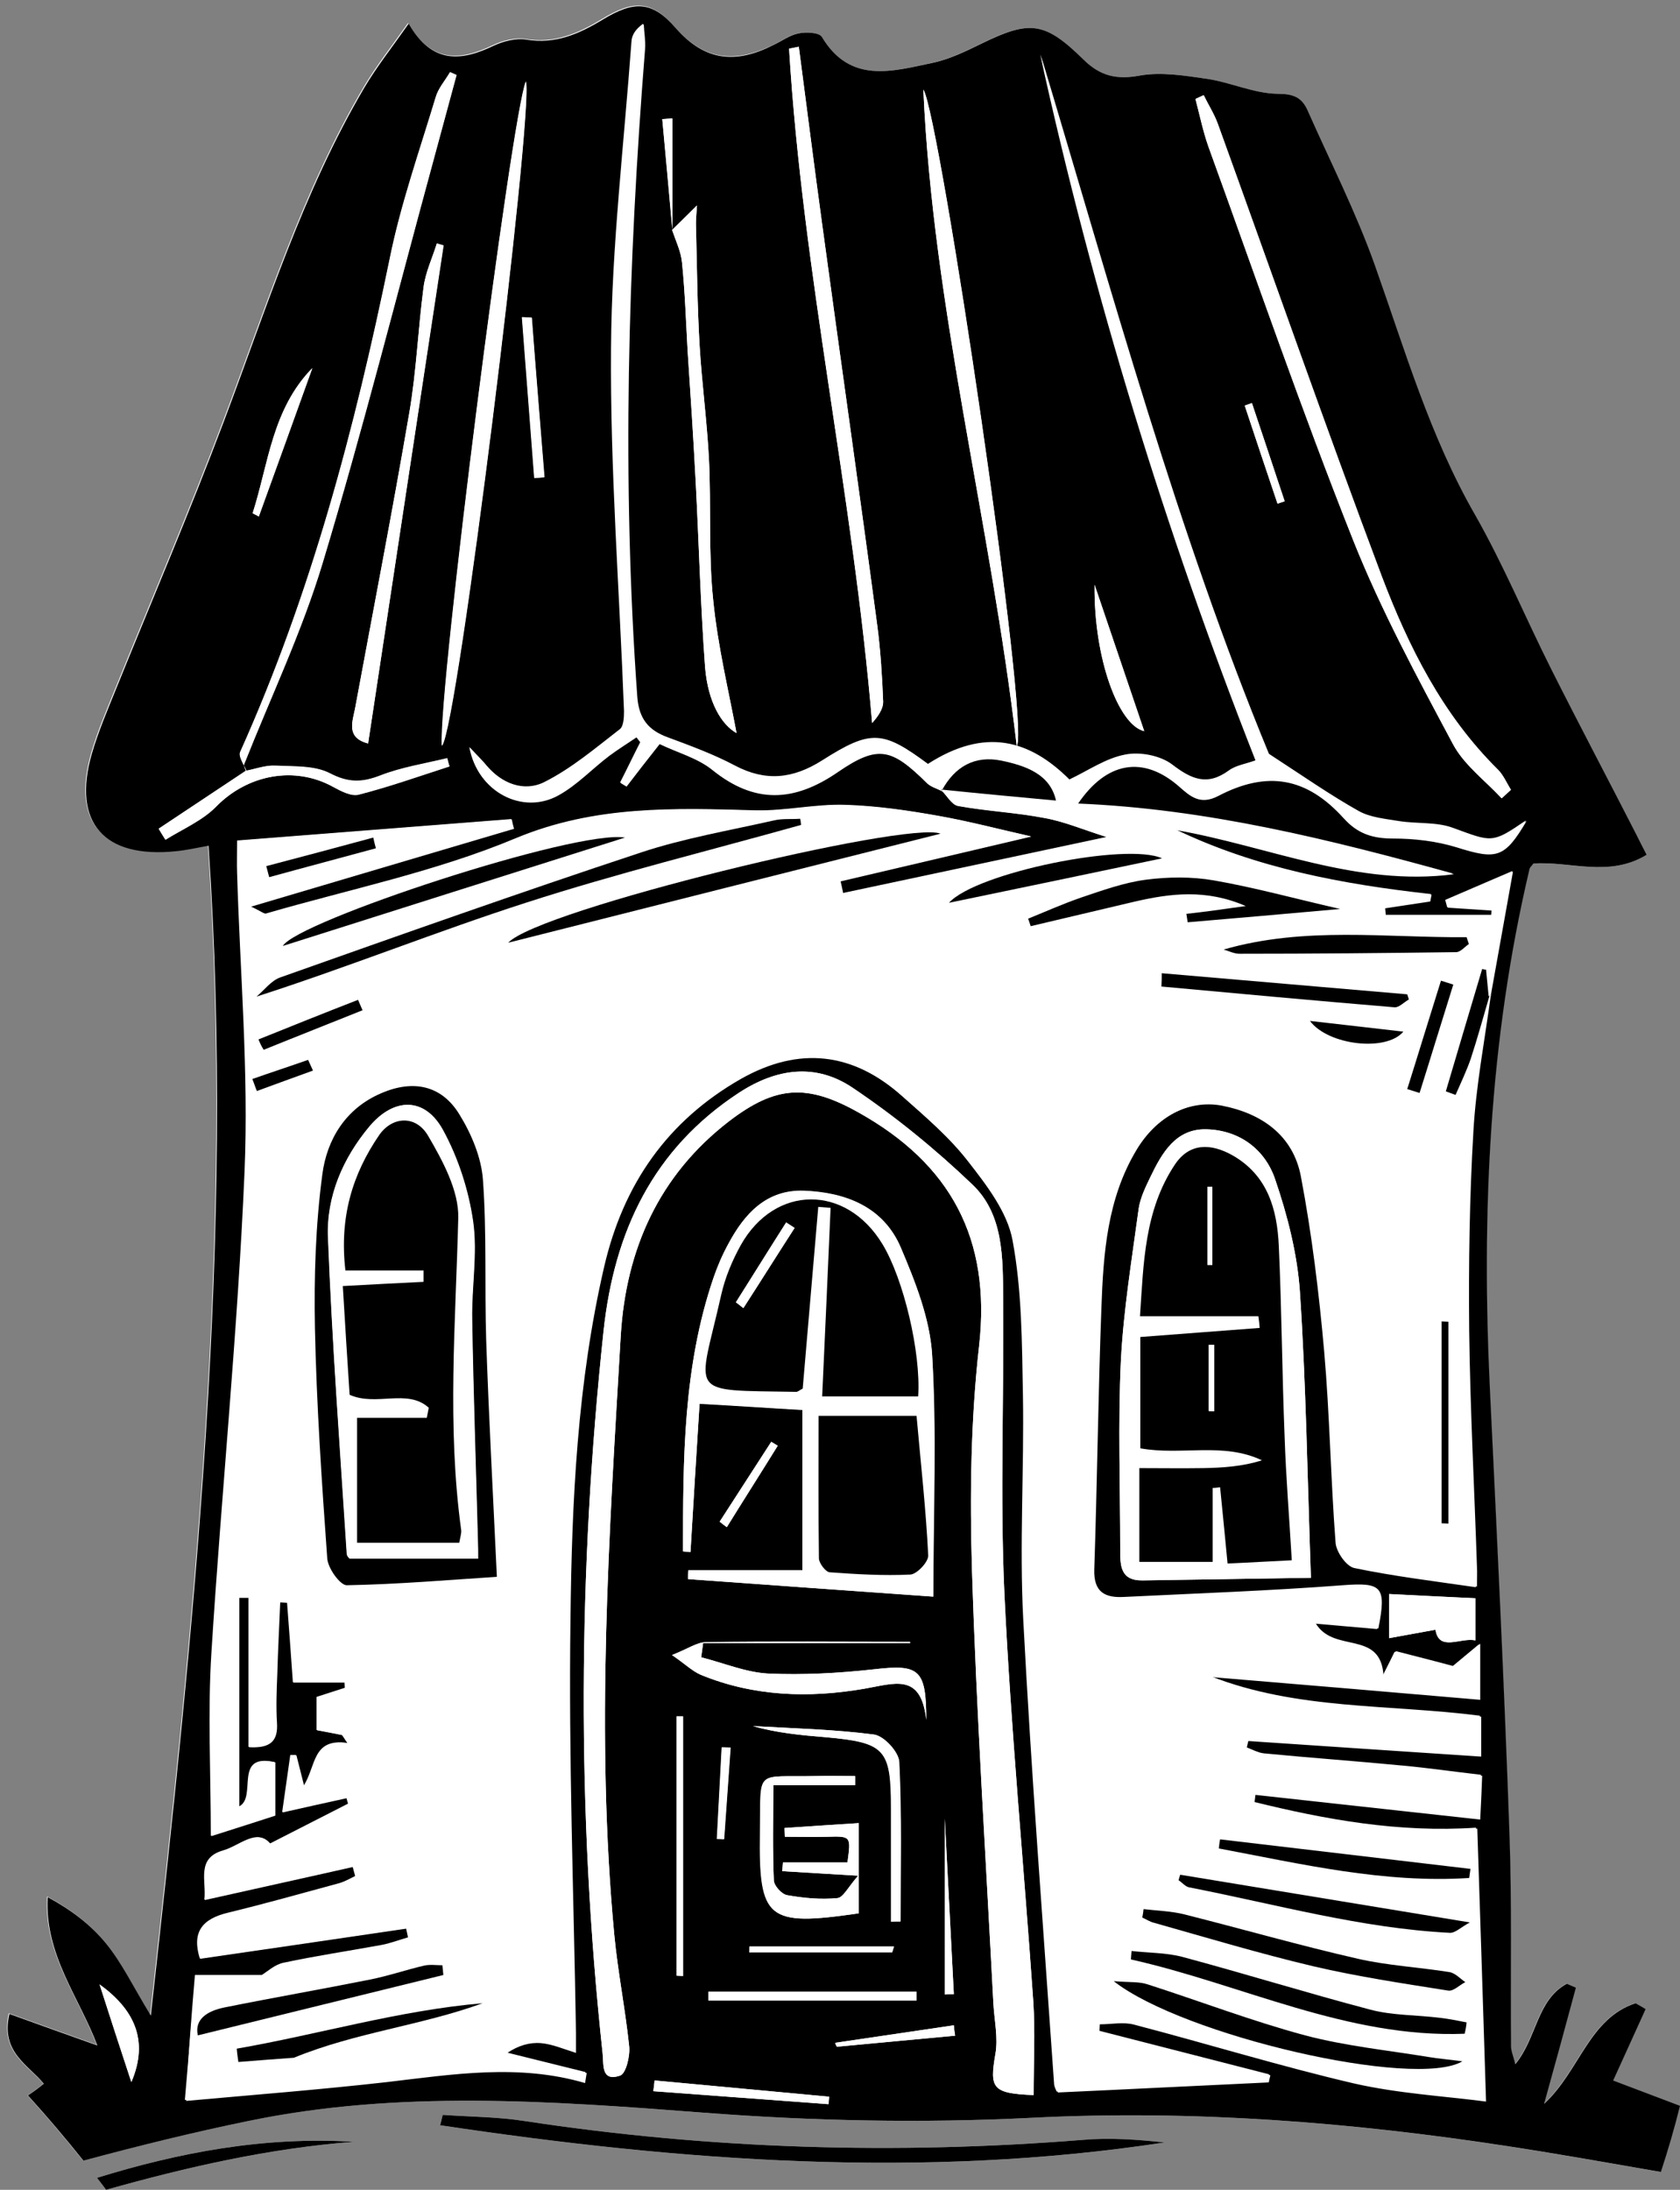 <?xml version="1.0" encoding="UTF-8"?>
<!DOCTYPE svg PUBLIC '-//W3C//DTD SVG 1.0//EN'
          'http://www.w3.org/TR/2001/REC-SVG-20010904/DTD/svg10.dtd'>
<svg height="674.8" preserveAspectRatio="xMidYMid meet" version="1.0" viewBox="94.2 17.2 518.0 674.8" width="518.0" xmlns="http://www.w3.org/2000/svg" xmlns:xlink="http://www.w3.org/1999/xlink" zoomAndPan="magnify"
><rect x="94.2" y="17.2" width="518.0" height="674.8" fill="#808080" stroke="none"/><g id="change1_1"
  ><path d="M302.3,25.6c-7.3-8.4-12.8-8.4-22.4-2.6c-7.4,4.5-14.7,7.7-23.7,6.2c-3.2-0.5-7,0.5-10,1.9 c-10,4.8-19,5.7-26.2-6.8c-5.2,7.4-9.8,13.2-13.6,19.6c-19.1,32.4-30.2,68.1-43.4,103c-10.4,27.6-22,54.7-33.1,82.1 c-2.7,6.7-5.6,13.4-7.6,20.3c-6.1,21.2,3.7,32.3,26,30c3.1-0.3,6.2-1,10-1.7c8.2,120.6-4.3,239.5-17.8,360.5 c-5.5-9-8.9-16.2-13.8-22.2c-4.7-5.8-10.8-10.4-18-14.3c-1,17.7,9.7,30.8,15.3,45.7c-8.8-3.1-17.6-6.3-27.1-9.7 c-2.7,12.1,5.9,15.9,10.7,21.7c-1.6,1.3-3.2,2.5-4.9,3.6c5.9,6.5,11.6,13.2,17.1,20.1c16.8-4.5,33.7-8.7,50.8-12.2 c46.2-9.6,93.2-6.2,140.1-2.6c33.7,2.6,67.8,3.3,101.5,1.6c49.5-2.5,98.3,1.3,147.1,8.8c15.7,2.4,31.3,5.2,46.9,7.9 c2.2-6.7,4.2-13.5,5.9-20.4c-6.9-2.6-13.7-5.2-20.6-7.8c2.8-6.1,6.4-14.1,10-22c-1-0.6-2-1.2-3.1-1.8c-14.4,4.7-17.2,20.8-28.2,31 c3.6-12.9,6.7-24.3,9.8-35.8c-0.9-0.4-1.9-0.8-2.8-1.2c-9.3,5-9.2,16.7-15.9,24.8c-0.5-2.3-1.3-4-1.3-5.6c-0.2-22,0.3-44-0.5-66 c-1.6-45.4-3.8-90.8-6-136.2c-2.6-54-0.3-107.6,12.2-160.5c0.1-0.5,0.6-0.9,1.2-1.7c11.3-0.8,23.3,4.4,34.9-2.7 c-1.2-2.3-2.2-4.3-3.2-6.3c-8.7-17-17.6-33.8-26.2-50.9c-7.9-15.7-14.7-32.1-23.4-47.4c-14-24.3-21.7-50.9-31-77.1 c-5.8-16.3-13.7-31.8-20.7-47.6c-1.8-4.1-4.4-5.2-9.3-5.2c-7.3-0.1-14.4-3.5-21.7-4.6c-6.9-1-14.2-2.2-20.9-1 c-7.1,1.3-12.1,0.1-17.2-4.9c-12-11.8-16.6-12.2-31.4-5c-4.9,2.4-10,4.9-15.3,6c-12.4,2.6-25.3,6.5-34-8c-0.8-1.4-4.9-1.6-7.2-1.1 c-2.7,0.5-5.2,2.4-7.8,3.6C321,36.6,311.5,36.1,302.3,25.6z M124.9,628.7L124.9,628.7c3.3,10,6.6,20.1,9.8,30.1 C131.5,648.8,128.2,638.7,124.9,628.7z M203.6,235.5c-0.2,1-0.5,2.1-0.7,3.2C203.2,237.6,203.4,236.5,203.6,235.5z M176.1,230.6 c8.2-20.2,15-40.8,21-61.7C191.1,189.8,184.2,210.4,176.1,230.6z M184,253.4c-1.7-0.1-3.4-0.1-5-0.2c-0.4,0-0.7,0-1.1,0 c0.4,0,0.7,0,1.1,0C180.6,253.3,182.3,253.3,184,253.4z M182.2,153.6c-2.7,7.6-5.5,15.1-8.2,22.7 C176.7,168.8,179.5,161.2,182.2,153.6z M169.4,253.1C169.4,253,169.4,253,169.4,253.1C169.4,253,169.4,253.1,169.4,253.1 C169.4,253.1,169.4,253.1,169.4,253.1C169.4,253.1,169.4,253.1,169.4,253.1c-0.4-0.8-0.8-1.6-1.1-2.4 C168.6,251.4,169,252.3,169.4,253.1z M157.3,593.5c0.4-2.7,1.7-4.9,5.8-6.1C159,588.5,157.7,590.8,157.3,593.5z M160.8,265.8 c1.2-1.2,2.5-2.4,3.8-3.4C163.3,263.4,162,264.5,160.8,265.8z M170,254.8c-9,6-17.9,11.9-26.9,17.9h0 C152.1,266.7,161.1,260.7,170,254.8C170,254.8,170,254.8,170,254.8C170,254.8,170,254.8,170,254.8c1.8-0.4,3.6-0.9,5.4-1.3 C173.7,253.9,171.9,254.4,170,254.8z M171.5,296.5c3.6-1.1,7.1-2.1,10.6-3.1C178.6,294.4,175,295.4,171.5,296.5L171.5,296.5z M182.9,511.1l-2.3-0.1c-0.2,3.7-0.3,7.4-0.5,11.1c0.2-3.7,0.3-7.4,0.5-11.1C181.3,511,182.1,511,182.9,511.1z M179.6,549 c0-0.3,0-0.7,0-1c-0.1-1.2-0.1-2.5-0.2-3.7c0,1.2,0.1,2.5,0.2,3.7C179.5,548.3,179.6,548.7,179.6,549z M177.5,585.3 c-0.4-0.5-0.7-0.8-1.1-1.1C176.7,584.5,177.1,584.9,177.5,585.3c5.4-2.7,10.7-5.5,16.1-8.2C188.2,579.8,182.9,582.6,177.5,585.3z M196.9,259.7c-1.5-0.8-3-1.5-4.6-2C193.9,258.2,195.4,258.9,196.9,259.7c0.3,0.2,0.6,0.3,0.9,0.5 C197.5,260.1,197.2,259.9,196.9,259.7z M200.9,261.7c1.4,0.5,2.8,0.8,3.9,0.5C203.7,262.5,202.3,262.2,200.9,261.7z M196,255.6 c-1.1-0.5-2.2-1-3.4-1.3C193.8,254.7,195,255.1,196,255.6c4.6,2.4,8.2,2.7,12.3,1.6C204.2,258.4,200.6,258,196,255.6z M219,78.2 c3-10.4,6.4-20.7,9.5-31C225.4,57.5,222,67.8,219,78.2z M234.9,40.3c-0.3-0.1-0.7-0.3-1-0.4C234.3,40,234.6,40.2,234.9,40.3 C234.9,40.3,234.9,40.3,234.9,40.3z M250,649.6L250,649.6c0.9-0.6,1.8-1.1,2.7-1.6C251.8,648.4,250.9,649,250,649.6z M260.5,646.5 c1.3,0.1,2.6,0.4,3.9,0.8C263.1,646.9,261.8,646.6,260.5,646.5z M288.1,41.5c-1.6,19.6-3.5,39.2-4.6,58.8 C284.5,80.7,286.5,61.1,288.1,41.5z M283.5,657.3c0.6,0,1.2-0.2,1.9-0.4C284.7,657.1,284,657.2,283.5,657.3z M288.2,647.9 c-0.2-1.7-0.4-3.4-0.6-5.2h0C287.8,644.4,288,646.1,288.2,647.9c0,0.4,0.1,0.8,0,1.2C288.2,648.6,288.2,648.2,288.2,647.9z M553.5,324l0.1-0.1C553.5,323.9,553.5,324,553.5,324z M553.3,324.2C553.3,324.2,553.3,324.2,553.3,324.2 c1.9-10.7,3.8-21.5,6.2-34.7C557.2,302.7,555.2,313.5,553.3,324.2z M560.2,285.8c-1.6,0.7-3.1,1.3-4.5,1.9 C557.1,287.1,558.6,286.4,560.2,285.8C560.2,285.8,560.2,285.8,560.2,285.8z M564.6,270.1c-4.2,2.8-6.6,4.5-8.9,5.2 C557.9,274.5,560.4,272.9,564.6,270.1C564.6,270.1,564.6,270.1,564.6,270.1z M556.1,254.3c1.7,1.7,2.7,4.1,4,6.2h0 C558.8,258.5,557.8,256,556.1,254.3c-3.2-3.2-6.2-6.5-9-9.9C549.9,247.9,552.9,251.2,556.1,254.3z M511.8,500.5 c-1.6-0.3-3.5-2.4-4.7-4.5C508.3,498.1,510.2,500.2,511.8,500.5c12.1,2.5,24.4,3.9,37.4,5.9c0-0.7,0-1.3,0-1.8c0,0.6,0,1.2,0,1.8 C536.2,504.4,523.9,503,511.8,500.5z M549.1,522.7L549.1,522.7c-0.7-0.2-1.5-0.2-2.3-0.1C547.6,522.5,548.4,522.5,549.1,522.7z M505.2,288.5c9.8,1.9,19.8,3.3,29.9,4.4c0,0,0,0,0,0C525,291.8,515.1,290.4,505.2,288.5z M547.7,373.7c0.1-2.6,0.3-5.1,0.4-7.7 c0.2-3.3,0.5-6.6,0.9-9.9c-0.4,3.3-0.7,6.6-0.9,9.9C548,368.5,547.8,371.1,547.7,373.7z M501,142.4c2.1,5.8,4.2,11.6,6.3,17.4 C505.2,154,503.1,148.2,501,142.4L501,142.4z M501,276.1c13.7,3.2,27.4,6.8,41,10.5c0,0,0,0,0,0C528.4,282.9,514.7,279.3,501,276.1 L501,276.1z M550.4,558.4L550.4,558.4c-16.7-1.1-33.1-2.2-49.4-3.3C517.3,556.2,533.7,557.3,550.4,558.4z M547.5,563.8 c-6.4-0.8-12.3-1.6-18.1-2.2C535.2,562.3,541.1,563,547.5,563.8z M501,572.3c13.6,1.5,27.4,3,41.4,4.5 C528.4,575.3,514.6,573.8,501,572.3L501,572.3z M512.6,578.9c-3.9-0.5-7.8-1.2-11.6-1.9C504.9,577.7,508.7,578.4,512.6,578.9z M465.4,46.6c0.5,0.9,0.9,1.8,1.4,2.7C466.3,48.4,465.8,47.5,465.4,46.6c-0.8,0.4-1.7,0.8-2.5,1.2C463.7,47.3,464.5,46.9,465.4,46.6 z M427.1,75.3c-4.1-13.8-8.2-27.6-12.3-41.3c0,0,0,0,0,0C419,47.8,423.1,61.6,427.1,75.3z M413.1,644.5c0,6-0.2,12-0.2,18.3 C412.9,656.5,413.1,650.5,413.1,644.5z M301.5,53.7v34c0-0.1,0-0.2,0-0.2C301.5,76.2,301.5,64.9,301.5,53.7z M293,32.2 c-0.7,8.3-1.3,16.6-1.8,24.9C291.7,48.8,292.3,40.5,293,32.2c0-0.3,0-0.6,0-0.9C293,31.6,293,31.9,293,32.2z M349.8,663.3 C349.8,663.3,349.8,663.3,349.8,663.3c-17.9-1.7-35.9-3.3-53.8-5C314,660,331.9,661.7,349.8,663.3z M309,81.3 c-0.1,1.8-0.3,3.8-0.3,5.9C308.7,85.1,308.9,83.1,309,81.3z" fill="#fff"
  /></g
  ><g id="change1_2"
  ><path d="M428.1,676.6c-57.6,4.6-115,2.9-172.1-5.8c-8.4-1.3-16.9-1.3-25.3-1.9c-0.3,1.1-0.5,2.1-0.8,3.2 c74.2,11.1,148.6,16.7,223.4,5.3C444.9,676.5,436.5,676,428.1,676.6z" fill="#fff"
  /></g
  ><g id="change1_3"
  ><path d="M126.9,692c24.9-7,50.2-12.8,76.4-14.8c-27.8-1.7-53.9,3.3-79.2,11.1C125,689.5,126,690.7,126.9,692z" fill="#fff"
  /></g
  ><g
  ><g id="change2_1"
    ><path d="M107.7,659.3c-1.6,1.3-3.2,2.5-4.9,3.6c5.9,6.5,11.6,13.2,17.1,20.1c16.8-4.5,33.7-8.7,50.8-12.2 c46.2-9.6,93.2-6.2,140.1-2.6c33.7,2.6,67.8,3.3,101.5,1.6c49.5-2.5,98.3,1.3,147.1,8.8c15.7,2.4,31.3,5.2,46.9,7.9 c2.2-6.7,4.2-13.5,5.9-20.4c-6.9-2.6-13.7-5.2-20.6-7.8c2.8-6.1,6.4-14.1,10-22c-1-0.6-2-1.2-3.1-1.8c-14.4,4.7-17.2,20.8-28.2,31 c3.6-12.9,6.7-24.3,9.8-35.8c-0.9-0.4-1.9-0.8-2.8-1.2c-9.3,5-9.2,16.7-15.9,24.8c-0.5-2.3-1.3-4-1.3-5.6c-0.2-22,0.3-44-0.5-66 c-1.6-45.4-3.8-90.8-6-136.2c-2.6-54-0.3-107.6,12.2-160.5c0.1-0.5,0.6-0.9,1.2-1.7c11.3-0.8,23.3,4.4,34.9-2.7 c-1.2-2.3-2.2-4.3-3.2-6.3c-8.7-17-17.6-33.8-26.2-50.9c-7.9-15.7-14.7-32.1-23.4-47.4c-14-24.3-21.7-50.9-31-77.1 c-5.8-16.3-13.7-31.8-20.7-47.6c-1.8-4.1-4.4-5.2-9.3-5.2c-7.3-0.1-14.4-3.5-21.7-4.6c-6.9-1-14.2-2.2-20.9-1 c-7.1,1.3-12.1,0.1-17.2-4.9c-12-11.8-16.6-12.2-31.4-5c-4.9,2.4-10,4.9-15.3,6c-12.4,2.6-25.3,6.5-34-8c-0.8-1.4-4.9-1.6-7.2-1.1 c-2.7,0.5-5.2,2.4-7.8,3.6c-11.3,5.7-20.9,5.2-30.1-5.3c-7.3-8.4-12.8-8.4-22.4-2.6c-7.4,4.5-14.7,7.7-23.7,6.2 c-3.2-0.5-7,0.5-10,1.9c-10,4.8-19,5.7-26.2-6.8c-5.2,7.4-9.8,13.2-13.6,19.6c-19.1,32.4-30.2,68.1-43.4,103 c-10.4,27.6-22,54.7-33.1,82.1c-2.7,6.7-5.6,13.4-7.6,20.3c-6.1,21.2,3.7,32.3,26,30c3.1-0.3,6.2-1,10-1.7 c8.2,120.6-4.3,239.5-17.8,360.5c-5.5-9-8.9-16.2-13.8-22.2c-4.7-5.8-10.8-10.4-18-14.3c-1,17.7,9.7,30.8,15.3,45.7 c-8.8-3.1-17.6-6.3-27.1-9.7C94.3,649.6,103,653.5,107.7,659.3z M349.7,665.6c-18-1.3-36-2.7-54-4c0.1-1.1,0.2-2.2,0.4-3.3 c17.9,1.7,35.9,3.3,53.8,5C349.8,664.1,349.7,664.9,349.7,665.6z M341.6,501v-49.4c-10.6-0.6-20.6-1.3-31.7-1.9 c-1,15.6-1.9,30.6-2.8,45.7c-0.8-0.1-1.5-0.1-2.3-0.2c0-28.4,0-56.8,9.4-84.3c1.2-3.5,2.7-7,4.5-10.3c5-9.4,11.8-16.9,23.4-16.5 c12.8,0.5,24.4,4.9,29.8,17.4c4.5,10.6,9,21.9,9.7,33.1c1.5,23.9,0.4,47.9,0.4,74.6c-25.6-1.8-50.6-3.6-75.6-5.4 c0-0.9,0-1.8,0.1-2.7H341.6z M316.1,486.1c5.3-8.2,10.6-16.4,15.9-24.6c0.7,0.4,1.3,0.8,2,1.2c-5.2,8.4-10.5,16.7-15.7,25.1 C317.5,487.2,316.8,486.7,316.1,486.1z M311.9,523.2c21-0.3,41.9-0.1,62.9-0.1c0,0.1,0,0.3,0.1,0.4H311l-0.6,4.4 c6.8,1.7,13.6,4.6,20.5,5c10.9,0.5,21.9-0.1,32.8-1.3c13.9-1.6,16.1-0.1,16.1,15.6c-1.6-14.7-9.8-11.2-19.2-9.6 c-16.9,2.9-34,2.4-50.3-4.3c-2.6-1.1-4.8-3.3-8.9-6.1C306.3,525.3,309.1,523.2,311.9,523.2z M376.8,630.9l0,2.7h-64.2 c0-0.9,0-1.8,0-2.7H376.8z M315.3,583.8c0.5-9.4,1-18.8,1.5-28.2c0.9,0,1.8,0.1,2.7,0.1c-0.7,9.4-1.3,18.8-2,28.2 C316.7,583.9,316,583.9,315.3,583.8z M332.8,596.7c0.1,1.6,2.4,4.2,4.1,4.5c5.1,0.9,10.4,1.4,15.5,0.9c1.8-0.2,3.3-3.4,6.4-6.9 c-9.8-0.6-16.6-1-23.4-1.4c0.1-0.9,0.1-1.8,0.2-2.7h19.9c1.1-8.1,1.1-8.1-6.2-7.9c-4.4,0.1-8.8,0-13.1,0c0-0.9-0.1-1.8-0.1-2.7 c7.4-0.5,14.8-1,22.9-1.5v27.8c-28.2,4.1-30.8,2-30.4-25c0.3-19.9-1.8-16.9,17.1-17.3c4.1-0.1,8.1,0,12.2,0c0,0.9,0,1.9,0,2.8 h-25.2C332.6,577.9,332.4,587.3,332.8,596.7z M348.5,552.5c-7.4-0.6-14.8-1.3-22.2-3.4c12.4,0.7,25,1,37.3,2.6 c3.1,0.4,7.7,5.4,7.8,8.5c0.8,16.3,0.4,32.7,0.4,49.1c-1,0-1.9,0-2.9,0.1c0-6.1,0-12.2,0-18.3c0-5.5,0-11,0-16.5 C368.9,556.1,367.2,554.2,348.5,552.5z M369.8,617c-0.2,0.6-0.4,1.2-0.5,1.8h-44.1c0-0.6,0.1-1.2,0.1-1.8H369.8z M304.8,546.1v80 l-2-0.1v-79.9L304.8,546.1z M352.2,647.9c-0.2-0.4-0.4-0.8-0.5-1.2c12.2-1.8,24.4-3.6,36.6-5.4c0.1,1.1,0.2,2.1,0.4,3.2 C376.4,645.6,364.3,646.8,352.2,647.9z M385.5,631.8v-54.2c1,19.7,1.9,36.9,2.8,54.1C387.4,631.7,386.4,631.7,385.5,631.8z M412.9,662.8c-12.8-0.5-13.6-2.1-11.8-12.6c0.9-5-0.3-10.3-0.6-15.5c-2.3-44.5-5.2-89-6.6-133.5c-0.7-23.1-0.4-46.4,2.2-69.4 c3.7-33-8.9-56-37.2-71.8c-15.7-8.8-25.4-8.4-39.9,2.7c-21.7,16.7-31.8,39.6-33.4,66c-3.6,61.5-7.8,123.1-2,184.7 c1.1,11.5,3.4,22.9,4.6,34.4c0.3,3-1,8.4-2.8,9c-6,2-5-3.5-5.4-6.9c-8-74.2-7.6-148.4,0.3-222.6c3.3-30.6,15.2-56,41.8-73.4 c11.7-7.6,23.7-9.1,35-1.5c13.1,8.8,25.5,18.9,36.9,29.8c9.7,9.2,9.4,22.7,9.5,35.1c0.3,30.4-1,60.8,0.4,91.2 c2,41.9,6,83.6,8.9,125.5C413.4,643.3,412.9,652.8,412.9,662.8z M465.4,46.6c1.4,2.9,3.2,5.7,4.3,8.7c16.8,46.4,33.1,93,50.5,139.3 c8.3,21.9,18.8,42.9,35.9,59.8c1.7,1.7,2.7,4.1,4,6.2l-2.9,2.6c-5.1-5.5-11.6-10.3-15-16.7c-11-20.6-22.2-41.3-30.8-62.9 c-15.9-40-29.9-80.7-44.6-121.2c-1.7-4.8-2.7-9.8-4-14.7C463.7,47.3,464.5,46.9,465.4,46.6z M490.3,171.7c-0.7,0.2-1.5,0.5-2.2,0.7 c-3.4-10.1-6.8-20.2-10.1-30.2c0.7-0.3,1.5-0.5,2.2-0.8C483.6,151.5,487,161.6,490.3,171.7z M407.7,247.1 c-8.1-69.2-25.8-134.6-28.8-202.3C384,52.6,411.9,240.7,407.7,247.1z M340.5,31.6c2.4,18.2,4.7,36.5,7.2,54.7 c5.6,41.2,11.5,82.4,17,123.7c1,7.7,1.5,15.6,1.8,23.3c0.1,2.3-1.6,4.7-3.4,6.7c-5.8-69.9-21.4-138.3-25.6-207.8 C338.4,32,339.5,31.8,340.5,31.6z M309.1,80.5c-0.1,2-0.4,4.3-0.3,6.7c0.3,12.1,0.4,24.2,1.1,36.3c0.7,11.8,2.3,23.5,2.9,35.3 c0.7,14.4-0.2,29,1.3,43.3c1.4,14.2,4.8,28.1,7.2,41c-4.5-2.5-8.8-9.3-9.7-20.3c-1.4-19-1.9-38.1-2.9-57.2 c-0.7-13.5-1.6-27-2.5-40.6c-0.5-8.9-0.8-17.9-1.7-26.8c-0.3-3.5-2-6.8-3-10.2c0,0,0,0,0,0C303.9,85.6,306.4,83.2,309.1,80.5z M301.5,53.7v34c-1-11.3-2-22.5-3.1-33.8C299.4,53.8,300.5,53.8,301.5,53.7z M262.1,164.2c-1,0.1-2.1,0.2-3.1,0.2l-3.8-49.5l3,0.2 C259.4,131.5,260.8,147.8,262.1,164.2z M256.4,42.3c2.3,9.9-21.1,199.5-25.9,204.7C229.4,229.7,251.9,53,256.4,42.3z M207.7,246.3 c-6.9-1.8-4.8-6.7-4-10.9c5.6-30.3,11.5-60.6,16.7-91c2.2-12.8,2.7-25.8,4.4-38.7c0.6-4.6,2.7-9,4.1-13.5c0.7,0.2,1.4,0.4,2.1,0.6 C223.2,143.9,215.5,194.9,207.7,246.3z M190.5,130.6c-5.6,15.5-11,30.6-16.5,45.7c-0.6-0.3-1.3-0.6-1.9-1 C177,160.1,178.1,143.3,190.5,130.6z M168.2,249c21.9-48.7,35.4-99.8,46.1-151.9c3.4-16.9,9.2-33.3,14.2-49.9 c0.8-2.8,2.9-5.1,4.4-7.7c0.7,0.3,1.3,0.6,2,0.9c-2.4,8.7-4.7,17.5-7.1,26.2c-11.3,41.4-21.8,83.1-34.2,124.2 c-6.4,21.2-16,41.3-24.2,62c0,0.1-0.1,0.3,0,0.4C168.7,251.6,167.8,250,168.2,249z M160.8,265.8c-4.2,4.3-10.3,6.9-15.6,10.2 c-0.7-1.1-1.4-2.2-2.1-3.4c9-6,17.9-11.9,26.9-17.9c3-0.6,6-1.7,9-1.6c5.8,0.3,12.2-0.1,17,2.4c5.6,2.9,9.8,2.8,15.3,0.7 c6.6-2.6,13.8-3.7,20.8-5.4c0.2,0.8,0.4,1.7,0.7,2.5c-9.3,3-18.6,6.3-28,8.7c-2.3,0.6-5.5-1.1-7.9-2.4 C185,253.1,170.5,255.9,160.8,265.8z M154.3,625.8h20.6c1.8-1.1,4.1-3.3,6.8-3.8c9.9-2.1,19.9-3.6,29.8-5.4 c2.9-0.5,5.7-1.6,8.5-2.4l-0.6-2.8c-21.1,3.1-42.2,6.2-63.6,9.3c-2.5-8.1,0.7-12.2,8.7-14.1c11.5-2.8,22.9-6,34.3-9.1 c1.7-0.5,3.3-1.4,4.9-2.2c-0.3-1-0.5-2-0.8-2.9c-15,3.4-30.1,6.7-45.7,10.2c0.7-5.8-2.6-12.8,5.8-15.2c5-1.4,10.4-7,14.4-2.1 c8-4.1,16.1-8.2,24.1-12.3c-0.2-0.6-0.3-1.2-0.5-1.8c-6.4,1.4-12.7,2.8-19.8,4.4c0.9-6.4,1.7-12,2.5-17.6c0.6,0,1.1,0,1.7,0 c0.7,2.7,1.4,5.5,2.4,9.5c3.9-6,2.6-14.8,13.5-13.2c-0.6-0.8-1.1-1.7-1.7-2.5c-2.5-0.5-5-1-7.8-1.5v-10.2c3.1-1,5.9-1.9,8.7-2.8 l-0.1-1.7h-15.9c-0.6-8.7-1.2-16.7-1.8-24.6l-2.3-0.1c-0.3,7.4-0.7,14.8-0.9,22.2c-0.2,4.9-0.4,9.9-0.1,14.8c0.4,5.7-2,8-8.6,7.6 v-46c-1,0-2,0-3,0v64.4c5.9-2.7-1.9-16.6,11.1-13.7v16.4c-6.1,2-12.8,4.1-19.7,6.3c0-19.3-1-38.1,0.2-56.7 c3.1-49.4,8.1-98.6,10.2-148c1.3-30.6-1.4-61.3-2.3-92c-0.1-2.8,0-5.7,0-10c28.4-2.2,56.5-4.4,84.5-6.6c0.2,1,0.4,1.9,0.7,2.9 c-26.3,7.8-52.5,15.5-81.1,24c3.4,1.6,4.2,2.4,4.8,2.2c25.8-7.5,52.4-12.9,77-23.2c24.5-10.2,48.9-9.3,74-8.6 c9.2,0.2,18.4-2,27.6-1.7c9.6,0.3,19.3,1.7,28.8,3.4c9.6,1.7,19,4.2,28.4,6.3c-19.5,4.6-39.2,9.2-58.8,13.8 c0.3,1.2,0.5,2.4,0.8,3.7c26.5-5.6,53.1-11.3,81.4-17.3c-7.1-2.2-13.1-4.8-19.3-5.9c-8.8-1.7-17.8-2.1-26.6-3.7 c-1.9-0.3-3.4-3.2-5.1-4.8l0.2,0.2c-1.5-0.8-3.4-1.3-4.6-2.4c-11-10.9-15.2-12.1-27.6-3.6c-13.5,9.3-25.7,9.9-38.7-0.6 c-4.6-3.7-10.7-5.3-16.3-8c-3.8,4.8-7,8.9-10.2,13.1c-0.6-0.4-1.2-0.7-1.8-1.1c2.1-4.1,4.1-8.3,6.2-12.4l-1.3-1.7 c-2.8,1.9-5.7,3.7-8.4,5.7c-5.3,4-9.9,9-15.7,12.2c-11,6.1-24.8-0.9-27.3-14.7c2.4,2.6,3.9,4,5.2,5.6c4.8,5.7,11.7,8.3,17.9,5.2 c8.4-4.2,15.8-10.5,23.3-16.3c1.2-0.9,1.3-3.7,1.3-5.6c-1.4-37.3-4.3-74.6-4-111.9c0.2-31.5,4-62.9,6.3-94.4 c0.1-1.9,1.1-3.7,3.6-5.5c0.1,2.5,0.6,5.1,0.4,7.6c-5.3,66.5-7.2,133-2.4,199.6c0.5,6.8,3.5,10.5,9.6,12.7c7,2.6,14.1,5.2,20.7,8.7 c9.5,5,17.9,4.1,26.9-1.6c15.1-9.6,18.7-9.2,32.6,1.1c17.6-11.3,31.3-7.5,43.6,4.8c5.9-2.8,11.3-6.6,17.3-7.7 c4.5-0.9,10.7,0.3,14.3,3c6,4.6,10.9,6.8,17.6,1.9c2.2-1.6,5.2-2,8.2-3.1c-27.9-70.9-50.1-143.3-66.4-217.6 c22.1,73.5,42.3,147.5,70.4,215.5c10.6,6.9,18.9,12.7,27.8,17.7c3.6,2,8.2,2.4,12.4,3.1c5.6,0.9,11.6,0.2,16.7,2.1 c12.1,4.4,11.9,4.9,22.5-2.3c-6.8,11.5-9.2,12-21.6,8.1c-6.2-1.9-13-2.7-19.5-2.7c-6.3,0-10.9-1.4-15.2-6.2 c-11.5-12.7-23.7-14.8-38.8-6.9c-5.6,2.9-8.6,0.1-12.1-3c-11-9.5-22.3-7.7-31.2,5.5c39.9,1.6,78,11.1,116,21.6 c-29.9,3.9-57.1-8.6-85.6-13.6c24.8,11.9,51.5,16.9,78.7,19.9c-0.1,0.7-0.3,1.4-0.4,2.1c-4.6,0.7-9.2,1.4-13.9,2.1 c0.1,0.7,0.1,1.4,0.2,2.2h32.7c0-0.5,0.1-1,0.1-1.5c-4.6-0.3-9.2-0.6-13.7-0.9l-0.6-2.2c6.1-2.6,12.3-5.3,20.7-8.9 c-2.7,15-4.8,26.7-6.8,38.4l0.2-0.3c-1.9,14-4.6,28-5.4,42.1c-1.2,20.4-1.5,41-1.3,61.4c0.3,24.3,1.6,48.6,2.4,72.9 c0.1,1.7,0,3.3,0,6c-13.1-1.9-25.4-3.4-37.4-5.9c-2.5-0.5-5.6-5-5.8-7.8c-1.5-19.6-1.8-39.3-3.5-58.8c-1.6-18.1-3.8-36.2-7.2-54.1 c-2.4-12.6-12-19.4-24.4-21.8c-10.3-1.9-20.5,3.5-26.7,13.9c-9,15-10.2,31.8-10.8,48.6c-1,26.9-1.3,53.8-2.2,80.7 c-0.2,7,3.4,8.7,9.1,8.4c22.5-1.1,45-1.9,67.4-3.6c12.1-0.9,13.7,0.2,11.1,13.3c-5.7-0.5-11.5-1-19.4-1.7c5.6,9.6,20.1,1.9,21,16.3 c1.9-3.7,2.7-5.4,3.8-7.6c5.8,1.5,11.8,3,17.7,4.6c1.7-1.4,4.2-3.5,8.3-6.9V541c-27.7-2.4-55.2-4.7-82.8-7 c26.8,10.5,55.1,8.6,83.1,12.2v12.3c-24.3-1.6-48.1-3.2-71.8-4.8l-0.5,2.1c1.9,0.7,3.8,1.8,5.7,2c14.4,1.4,28.7,2.4,43.1,3.8 c7.6,0.7,15.1,1.8,23.8,2.8c-0.1,3.2-0.3,7.6-0.6,13.5c-23.7-2.6-46.5-5.1-69.3-7.6l-0.3,2.4c22.3,5.5,44.8,9.6,68.7,8 c0.9,27.6,1.8,54.9,2.7,84.1c-13.2-1.7-27.2-2.5-40.8-5.6c-22.7-5.3-45.1-12.2-67.7-18.1c-3.3-0.9-7-0.1-10.6-0.1 c0,0.7-0.1,1.5-0.1,2.2c17.6,4.5,35.1,9,52.7,13.5c-0.2,0.7-0.3,1.4-0.5,2.2c-21.5,1-43,2.1-65,3.1c-0.2-0.5-0.8-1.5-0.8-2.5 c-3.3-47.6-7-95.2-9.5-142.9c-1.2-23.1,0.3-46.3-0.1-69.4c-0.3-15.9-0.3-32-3.2-47.5c-1.6-8.7-8-17-13.7-24.3 c-5.8-7.5-13.2-13.8-20.3-20.1c-15.5-13.9-32.2-15.8-50.2-5.6c-22.6,12.9-36.2,32.4-42.1,57.8c-8.3,35.8-10,72.3-10.4,108.7 c-0.6,42.5,1,85,1.7,127.6c0,1.7,0,3.4,0,6c-3.9-1.2-7.3-2.7-10.8-3c-3.4-0.3-7,0.7-10.5,3.1l24.6,6.1l-0.5,3.1 c-20.4-6-40.7-2.7-61.1-0.3c-20.3,2.3-40.8,3.9-61.9,5.8C152.2,651.1,153.2,638.9,154.3,625.8z M431.7,197.4 c5.5,16.2,10.5,30.9,15.3,45.1C439.1,240.7,431.4,220.1,431.7,197.4z M549.1,509.7v13c-4.6-1-11.2,3.6-12.3-3.3 c-4.5,0.8-8.9,1.6-14.3,2.6v-13.6C531.4,508.9,540,509.3,549.1,509.7z M498.4,503.4c-17.4,0.3-34.6,0.5-51.9,0.8 c-6.9,0.1-6.9-4.6-6.9-9.5c0-19.4-0.7-38.8,0.2-58.1c0.8-15.7,3.4-31.4,5.5-47c0.5-3.3,2.1-6.6,3.6-9.7c3.6-7.5,7.9-15,17.4-14.7 c10.1,0.3,18,6.2,21.1,15.5c3.8,11.1,6.8,22.9,7.6,34.5C496.9,443.7,497.3,472.3,498.4,503.4z M134.7,658.8 c-3.3-10-6.6-20.1-9.8-30.1C135.3,636.2,140.3,645.7,134.7,658.8z"
    /></g
    ><g id="change1_4"
    ><path d="M553.5,323.9c-1.9,14-4.6,28-5.4,42.1c-1.2,20.4-1.5,41-1.3,61.4c0.3,24.3,1.6,48.6,2.4,72.9 c0.1,1.7,0,3.3,0,6c-13.1-1.9-25.4-3.4-37.4-5.9c-2.5-0.5-5.6-5-5.8-7.8c-1.5-19.6-1.8-39.3-3.5-58.8c-1.6-18.1-3.8-36.2-7.2-54.1 c-2.4-12.6-12-19.4-24.4-21.8c-10.3-1.9-20.5,3.5-26.7,13.9c-9,15-10.2,31.8-10.8,48.6c-1,26.9-1.3,53.8-2.2,80.7 c-0.2,7,3.4,8.7,9.1,8.4c22.5-1.1,45-1.9,67.4-3.6c12.1-0.9,13.7,0.2,11.1,13.3c-5.7-0.5-11.5-1-19.4-1.7c5.6,9.6,20.1,1.9,21,16.3 c1.9-3.7,2.7-5.4,3.8-7.6c5.8,1.5,11.8,3,17.7,4.6c1.7-1.4,4.2-3.5,8.3-6.9c0,6.9,0,11.1,0,16.8c-27.7-2.4-55.2-4.7-82.8-7 c26.8,10.5,55.1,8.6,83.1,12.2c0,4,0,8.5,0,12.3c-24.3-1.6-48.1-3.2-71.8-4.8c-0.2,0.7-0.3,1.4-0.5,2.1c1.9,0.7,3.8,1.8,5.7,2 c14.4,1.4,28.7,2.4,43.1,3.8c7.6,0.7,15.1,1.8,23.8,2.8c-0.1,3.2-0.3,7.6-0.6,13.5c-23.7-2.6-46.5-5.1-69.3-7.6 c-0.1,0.8-0.2,1.6-0.3,2.4c22.3,5.5,44.8,9.6,68.7,8c0.9,27.6,1.8,54.9,2.7,84.1c-13.2-1.7-27.2-2.5-40.8-5.6 c-22.7-5.3-45.1-12.2-67.7-18.1c-3.3-0.9-7-0.1-10.6-0.1c0,0.7-0.1,1.5-0.1,2.2c17.6,4.5,35.1,9,52.7,13.5 c-0.2,0.7-0.3,1.4-0.5,2.2c-21.5,1-43,2.1-65,3.1c-0.2-0.5-0.8-1.5-0.8-2.5c-3.3-47.6-7-95.2-9.5-142.9 c-1.2-23.1,0.3-46.3-0.1-69.4c-0.3-15.9-0.3-32-3.2-47.5c-1.6-8.7-8-17-13.7-24.3c-5.8-7.5-13.2-13.8-20.3-20.1 c-15.5-13.9-32.2-15.8-50.2-5.6c-22.6,12.9-36.2,32.4-42.1,57.8c-8.3,35.8-10,72.3-10.4,108.7c-0.6,42.5,1,85,1.7,127.6 c0,1.7,0,3.4,0,6c-3.9-1.2-7.3-2.7-10.8-3c-3.4-0.3-7,0.7-10.5,3.1c8.2,2,16.4,4.1,24.6,6.1c-0.2,1-0.3,2.1-0.5,3.1 c-20.4-6-40.7-2.7-61.1-0.3c-20.3,2.3-40.8,3.9-61.9,5.8c1.1-13.2,2.2-25.4,3.3-38.4c7.1,0,13.9,0,20.6,0c1.8-1.1,4.1-3.3,6.8-3.8 c9.9-2.1,19.9-3.6,29.8-5.4c2.9-0.5,5.7-1.6,8.5-2.4c-0.2-0.9-0.4-1.9-0.6-2.8c-21.1,3.1-42.2,6.2-63.6,9.3 c-2.5-8.1,0.7-12.2,8.7-14.1c11.5-2.8,22.9-6,34.3-9.1c1.7-0.5,3.3-1.4,4.9-2.2c-0.3-1-0.5-2-0.8-2.9c-15,3.4-30.1,6.7-45.7,10.2 c0.7-5.8-2.6-12.8,5.8-15.2c5-1.4,10.4-7,14.4-2.1c8-4.1,16.1-8.2,24.1-12.3c-0.2-0.6-0.3-1.2-0.5-1.8c-6.4,1.4-12.7,2.8-19.8,4.4 c0.9-6.4,1.7-12,2.5-17.6c0.6,0,1.1,0,1.7,0c0.7,2.7,1.4,5.5,2.4,9.5c3.9-6,2.6-14.8,13.5-13.2c-0.6-0.8-1.1-1.7-1.7-2.5 c-2.5-0.5-5-1-7.8-1.5c0-3.3,0-6.7,0-10.2c3.1-1,5.9-1.9,8.7-2.8c0-0.6-0.1-1.1-0.1-1.7c-5.1,0-10.2,0-15.9,0 c-0.6-8.7-1.2-16.7-1.8-24.6c-0.8,0-1.6-0.1-2.3-0.1c-0.3,7.4-0.7,14.8-0.9,22.2c-0.2,4.9-0.4,9.9-0.1,14.8c0.4,5.7-2,8-8.6,7.6 c0-15.3,0-30.7,0-46c-1,0-2,0-3,0c0,21.3,0,42.6,0,64.4c5.9-2.7-1.9-16.6,11.1-13.7c0,4.9,0,10.1,0,16.4c-6.1,2-12.8,4.1-19.7,6.3 c0-19.3-1-38.1,0.2-56.7c3.1-49.4,8.1-98.6,10.2-148c1.3-30.6-1.4-61.3-2.3-92c-0.1-2.8,0-5.7,0-10c28.4-2.2,56.5-4.4,84.5-6.6 c0.2,1,0.4,1.9,0.7,2.9c-26.3,7.8-52.5,15.5-81.1,24c3.4,1.6,4.2,2.4,4.8,2.2c25.8-7.5,52.4-12.9,77-23.2 c24.5-10.2,48.9-9.3,74-8.6c9.2,0.2,18.4-2,27.6-1.7c9.6,0.3,19.3,1.7,28.8,3.4c9.6,1.7,19,4.2,28.4,6.3 c-19.5,4.6-39.2,9.2-58.8,13.8c0.3,1.2,0.5,2.4,0.8,3.7c26.5-5.6,53.1-11.3,81.4-17.3c-7.1-2.2-13.1-4.8-19.3-5.9 c-8.8-1.7-17.8-2.1-26.6-3.7c-1.9-0.3-3.4-3.2-5.1-4.8c11.7,1.1,23.5,2.2,35.4,3.4c-1.8-8.1-9.2-10.7-16.8-12.3 c-8.1-1.7-14.4,1.8-18.4,9.2c-1.5-0.8-3.4-1.3-4.6-2.4c-11-10.9-15.2-12.1-27.6-3.6c-13.5,9.3-25.7,9.9-38.7-0.6 c-4.6-3.7-10.7-5.3-16.3-8c-3.8,4.8-7,8.9-10.2,13.1c-0.6-0.4-1.2-0.7-1.8-1.1c2.1-4.1,4.1-8.3,6.2-12.4c-0.4-0.6-0.9-1.1-1.3-1.7 c-2.8,1.9-5.7,3.7-8.4,5.7c-5.3,4-9.9,9-15.7,12.2c-11,6.1-24.8-0.9-27.3-14.7c2.4,2.6,3.9,4,5.2,5.6c4.8,5.7,11.7,8.3,17.9,5.2 c8.4-4.2,15.8-10.5,23.3-16.3c1.2-0.9,1.3-3.7,1.3-5.6c-1.4-37.3-4.3-74.6-4-111.9c0.2-31.5,4-62.9,6.3-94.4 c0.1-1.9,1.1-3.7,3.6-5.5c0.1,2.5,0.6,5.1,0.4,7.6c-5.3,66.5-7.2,133-2.4,199.6c0.5,6.8,3.5,10.5,9.6,12.7c7,2.6,14.1,5.2,20.7,8.7 c9.5,5,17.9,4.1,26.9-1.6c15.1-9.6,18.7-9.2,32.6,1.1c17.6-11.3,31.3-7.5,43.6,4.8c5.9-2.8,11.3-6.6,17.3-7.7 c4.5-0.9,10.7,0.3,14.3,3c6,4.6,10.9,6.8,17.6,1.9c2.2-1.6,5.2-2,8.2-3.1c-27.9-70.9-50.1-143.3-66.4-217.6 c22.1,73.5,42.3,147.5,70.4,215.5c10.6,6.9,18.9,12.7,27.8,17.7c3.6,2,8.2,2.4,12.4,3.1c5.6,0.9,11.6,0.2,16.7,2.1 c12.1,4.4,11.9,4.9,22.5-2.3c-6.8,11.5-9.2,12-21.6,8.1c-6.2-1.9-13-2.7-19.5-2.7c-6.3,0-10.9-1.4-15.2-6.2 c-11.5-12.7-23.7-14.8-38.8-6.9c-5.6,2.9-8.6,0.1-12.1-3c-11-9.5-22.3-7.7-31.2,5.5c39.9,1.6,78,11.1,116,21.6 c-29.9,3.9-57.1-8.6-85.6-13.6c24.8,11.9,51.5,16.9,78.7,19.9c-0.1,0.7-0.3,1.4-0.4,2.1c-4.6,0.7-9.2,1.4-13.9,2.1 c0.1,0.7,0.1,1.4,0.2,2.2c10.9,0,21.8,0,32.7,0c0-0.5,0.1-1,0.1-1.5c-4.6-0.3-9.2-0.6-13.7-0.9c-0.2-0.7-0.4-1.5-0.6-2.2 c6.1-2.6,12.3-5.3,20.7-8.9c-2.7,15-4.8,26.7-6.9,38.5c-0.3-2.7-0.6-5.4-0.8-8.2c-0.4-0.1-0.8-0.2-1.2-0.2 c-3.7,12.6-7.5,25.2-11.2,37.7c1,0.4,2,0.7,3,1.1c1.6-3.7,3.5-7.4,4.7-11.2C549.9,337,551.6,330.5,553.5,323.9z M247.4,503.1 c-1.2-25.8-2.4-49.4-3.2-72.9c-0.6-16.4,0.2-32.9-1-49.3c-0.5-6.9-3.6-14.1-7.2-20c-5.6-9.1-14.3-10.9-24.2-6.6 c-11,4.7-16.6,14.3-18.1,24.9c-2.1,15.6-2.6,31.6-2.3,47.4c0.5,23.7,2.1,47.4,3.8,71c0.2,3,4,8.3,6,8.3 C217.2,505.4,233.2,504,247.4,503.1z M341.2,271.4c-0.1-0.6-0.1-1.2-0.2-1.9c-2.7,0.1-5.5-0.1-8,0.5c-13.8,3.1-27.8,5.5-41.1,9.9 c-37.2,12.3-74.2,25.5-111.2,38.5c-2.8,1-4.9,3.9-7.3,5.9c28.6-9.2,55.6-20.1,83.3-29C284.4,286.3,313,279.3,341.2,271.4z M384.2,274.1c-10.3-4.1-123.8,23.3-133.3,33.6C296.1,296.3,340.8,285.1,384.2,274.1z M478.3,296.4c-7.1,1-12.7,1.8-18.2,2.5 c0.1,0.9,0.3,1.7,0.4,2.6c15.2-1.3,30.4-2.7,47-4.1c-14-3.2-26.3-6.6-38.9-8.8c-6.9-1.2-14.2-1.1-21.1-0.2 c-6.8,0.9-13.4,3.3-19.9,5.5c-5.6,1.8-10.9,4.3-16.3,6.5c0.3,0.8,0.5,1.6,0.8,2.3c10.7-2.6,21.4-5.2,32.2-7.6 C455.1,292.5,466.1,291.2,478.3,296.4z M545.1,652.4c-4.4-0.5-7.3-0.8-10.3-1.3c-12.8-2.1-25.8-3.4-38.3-6.7 c-16.4-4.4-32.3-10.5-48.5-15.7c-2.5-0.8-5.4-0.5-10.5-1C459,644.5,530.5,660.9,545.1,652.4z M446.8,605.5 c-0.1,0.8-0.3,1.7-0.4,2.5c1.2,0.5,2.4,1.3,3.6,1.6c16.4,4.5,32.6,9.5,49.1,13.4c13.7,3.2,27.7,5.3,41.6,7.5 c1.6,0.3,3.5-1.7,5.3-2.6c-1.6-1.1-3.2-2.8-4.9-3.1c-9.4-1.5-19-2-28.2-4.1c-18-4.1-35.7-9.2-53.6-13.7 C455.3,606.1,451,606.1,446.8,605.5z M545.8,643.9c0.2-1.2,0.5-2.4,0.7-3.5c-2.7-0.5-5.5-1.1-8.2-1.4c-7.1-0.8-14.5-0.7-21.4-2.5 c-19.5-5.1-38.7-11.1-58.1-16.3c-5-1.3-10.4-1.2-15.6-1.8c-0.1,0.9-0.1,1.7-0.2,2.6C477.2,628.7,509.7,645.2,545.8,643.9z M286.9,275.3c-15.2-2.6-101.1,25.7-105.5,33.4C216.7,297.6,251.8,286.5,286.9,275.3z M458.1,594.9c-0.2,0.6-0.4,1.2-0.5,1.7 c1.1,0.8,2.1,2,3.3,2.2c26.7,5.2,53,12.5,80.3,14c1.6,0.1,3.4-1.7,6.2-3.2C516.3,604.5,487.2,599.7,458.1,594.9z M230.9,625.8 c-0.1-1-0.2-2-0.3-3c-1.9,0-3.9-0.4-5.6,0.1c-5.6,1.3-11,3.2-16.7,4.3c-14.9,3-29.9,5.7-44.9,8.6c-5.4,1.1-9.4,3.7-8.2,8.6 C180.8,638.2,205.9,632,230.9,625.8z M547.2,595.9c0.1-0.9,0.2-1.9,0.4-2.8c-25.7-3-51.5-6.1-77.2-9.1c-0.1,0.9-0.2,1.9-0.4,2.8 C495.5,591.6,520.9,597.6,547.2,595.9z M471.5,309.8c1.7,0.5,3.4,1.4,5.1,1.4c22.2-0.1,44.4-0.2,66.5-0.5c1.3,0,2.6-1.6,3.9-2.5 c-0.2-0.7-0.5-1.4-0.7-2.1C521.5,306.2,496.5,302.7,471.5,309.8z M184.8,651.3c19-7.8,39.2-9.9,58.1-16.9 c-25.8,2.2-50.5,9.6-75.8,14c0.2,1.4,0.4,2.7,0.5,4.1C173.6,652.2,179.5,651.7,184.8,651.3z M452.4,317.1c0,1.4-0.1,2.7-0.1,4.1 c24,2.2,47.9,4.4,71.9,6.4c1.4,0.1,2.9-1.6,4.4-2.4c-0.2-0.5-0.3-1-0.5-1.6C502.9,321.4,477.7,319.3,452.4,317.1z M452.5,281.7 c-10.9-5-57.3,4.4-65.7,13.7C409,290.8,430.5,286.3,452.5,281.7z M540.8,424.5c-0.7,0-1.4-0.1-2.1-0.1c0,20.7,0,41.5,0,62.2 c0.7,0,1.4,0.1,2.1,0.1C540.8,465.9,540.8,445.2,540.8,424.5z M528.1,352.8c1.3,0.4,2.5,0.8,3.8,1.2c3.5-11.1,6.9-22.3,10.4-33.4 c-1.3-0.4-2.5-0.8-3.8-1.2C535,330.5,531.5,341.7,528.1,352.8z M210.1,278.6c-0.3-1.1-0.6-2.2-0.9-3.3c-11,2.9-22,5.8-33,8.8 c0.3,1.1,0.6,2.3,0.9,3.4C188.2,284.5,199.1,281.6,210.1,278.6z M498.1,331.8c5.7,7.5,23.6,9.6,28.8,3.3 C517.4,334,508.5,333,498.1,331.8z M173.9,337.5c0.5,1.1,1,2.1,1.5,3.2c10.2-4.1,20.4-8.1,30.5-12.2c-0.5-1.1-0.9-2.2-1.4-3.2 C194.3,329.3,184.1,333.4,173.9,337.5z M190.7,347.1c-0.5-1.1-1-2.2-1.5-3.3c-5.7,2-11.5,3.9-17.2,5.9c0.5,1.2,0.9,2.5,1.4,3.7 C179.2,351.3,184.9,349.2,190.7,347.1z" fill="#fff"
    /></g
    ><g id="change1_5"
    ><path d="M412.9,662.8c-12.8-0.5-13.6-2.1-11.8-12.6c0.9-5-0.3-10.3-0.6-15.5c-2.3-44.5-5.2-89-6.6-133.5 c-0.7-23.1-0.4-46.4,2.2-69.4c3.7-33-8.9-56-37.2-71.8c-15.7-8.8-25.4-8.4-39.9,2.7c-21.7,16.7-31.8,39.6-33.4,66 c-3.6,61.5-7.8,123.1-2,184.7c1.1,11.5,3.4,22.9,4.6,34.4c0.3,3-1,8.4-2.8,9c-6,2-5-3.5-5.4-6.9c-8-74.2-7.6-148.4,0.3-222.6 c3.3-30.6,15.2-56,41.8-73.4c11.7-7.6,23.7-9.1,35-1.5c13.1,8.8,25.5,18.9,36.9,29.8c9.7,9.2,9.4,22.7,9.5,35.1 c0.3,30.4-1,60.8,0.4,91.2c2,41.9,6,83.6,8.9,125.5C413.4,643.3,412.9,652.8,412.9,662.8z" fill="#fff"
    /></g
    ><g id="change1_6"
    ><path d="M498.4,503.4c-17.4,0.3-34.6,0.5-51.9,0.8c-6.9,0.1-6.9-4.6-6.9-9.5c0-19.4-0.7-38.8,0.2-58.1 c0.8-15.7,3.4-31.4,5.5-47c0.5-3.3,2.1-6.6,3.6-9.7c3.6-7.5,7.9-15,17.4-14.7c10.1,0.3,18,6.2,21.1,15.5 c3.8,11.1,6.8,22.9,7.6,34.5C496.9,443.7,497.3,472.3,498.4,503.4z M468.1,498.5c0-8,0-15.5,0-23c0.8-0.1,1.5-0.2,2.3-0.2 c0.7,7.7,1.5,15.3,2.3,23.5c6.9-0.4,13.4-0.7,19.8-1c-0.8-13.6-1.7-25.7-2.2-37.8c-0.7-19.6-0.9-39.3-1.8-59 c-0.5-11.3-3.4-21.9-14.3-28c-6.6-3.7-13.2-3.9-17.7,2.8c-9.5,14.3-9.7,30.7-10.8,46.8c12.9,0,24.7,0,36.5,0 c0.1,1.2,0.2,2.4,0.4,3.6c-12.3,0.9-24.5,1.9-36.8,2.8c0,11.9,0,23,0,34.3c12.7,2.3,25.5-1.9,37.5,3.7c-6.1,2-12.1,2.3-18.2,2.4 c-6.5,0.1-13,0-19.6,0c0,10.4,0,19.3,0,28.9C453.3,498.5,460.6,498.5,468.1,498.5z" fill="#fff"
    /></g
    ><g id="change1_7"
    ><path d="M381.9,509.2c-25.6-1.8-50.6-3.6-75.6-5.4c0-0.9,0-1.8,0.1-2.7c11.5,0,23,0,35.2,0c0-16.6,0-32.7,0-49.4 c-10.6-0.6-20.6-1.3-31.7-1.9c-1,15.6-1.9,30.6-2.8,45.7c-0.8-0.1-1.5-0.1-2.3-0.2c0-28.4,0-56.8,9.4-84.3c1.2-3.5,2.7-7,4.5-10.3 c5-9.4,11.8-16.9,23.4-16.5c12.8,0.5,24.4,4.9,29.8,17.4c4.5,10.6,9,21.9,9.7,33.1C382.9,458.4,381.9,482.4,381.9,509.2z M377.3,447.5c0.9-13.5-4.4-36.1-11-46.9c-11.3-18.5-33.2-18.5-43.7,0.3c-2.7,4.7-4.8,9.9-6,15.2c-7.1,31.6-11.1,29.4,23.1,30 c0.5,0,1-0.5,2-1c1.6-18.4,3.2-37.2,4.8-56c1.3,0.1,2.6,0.2,3.8,0.3c-0.9,19-1.7,38.1-2.6,58.1 C357.9,447.5,367.2,447.5,377.3,447.5z M346.6,453.5c0,14.8-0.1,29.4,0.1,44.1c0,1.5,2,4.1,3.3,4.2c8.3,0.6,16.6,1.1,24.9,0.7 c2-0.1,5.6-4,5.5-5.9c-0.8-14.2-2.3-28.4-3.6-43C367.2,453.5,357.7,453.5,346.6,453.5z" fill="#fff"
    /></g
    ><g id="change1_8"
    ><path d="M557.2,263.2c-5.1-5.5-11.6-10.3-15-16.7c-11-20.6-22.2-41.3-30.8-62.9c-15.9-40-29.9-80.7-44.6-121.2 c-1.7-4.8-2.7-9.8-4-14.7c0.8-0.4,1.7-0.8,2.5-1.2c1.4,2.9,3.2,5.7,4.3,8.7c16.8,46.4,33.1,93,50.5,139.3 c8.3,21.9,18.8,42.9,35.9,59.8c1.7,1.7,2.7,4.1,4,6.2C559.2,261.4,558.2,262.3,557.2,263.2z" fill="#fff"
    /></g
    ><g id="change1_9"
    ><path d="M340.5,31.6c2.4,18.2,4.7,36.5,7.2,54.7c5.6,41.2,11.5,82.4,17,123.7c1,7.7,1.5,15.6,1.8,23.3 c0.1,2.3-1.6,4.7-3.4,6.7c-5.8-69.9-21.4-138.3-25.6-207.8C338.4,32,339.5,31.8,340.5,31.6z" fill="#fff"
    /></g
    ><g id="change1_10"
    ><path d="M378.9,44.8c5,7.7,33,195.9,28.8,202.3C399.6,177.9,381.9,112.5,378.9,44.8z" fill="#fff"
    /></g
    ><g id="change1_11"
    ><path d="M170.2,254.7c-0.7-1.9-2.6-4.4-1.9-5.8c21.9-48.7,35.4-99.8,46.1-151.9c3.4-16.9,9.2-33.3,14.2-49.9 c0.8-2.8,2.9-5.1,4.4-7.7c0.7,0.3,1.3,0.6,2,0.9c-2.4,8.7-4.7,17.5-7.1,26.2c-11.3,41.4-21.8,83.1-34.2,124.2 c-6.4,21.2-16,41.3-24.2,62c-0.2,0.6,0.3,1.4,0.5,2.1C169.9,254.8,170.2,254.7,170.2,254.7z" fill="#fff"
    /></g
    ><g id="change1_12"
    ><path d="M230.4,247c-1.1-17.3,21.5-193.9,25.9-204.7C258.7,52.2,235.2,241.8,230.4,247z" fill="#fff"
    /></g
    ><g id="change1_13"
    ><path d="M301.4,88.1c2.5-2.5,5-4.9,7.7-7.6c-0.1,2-0.4,4.3-0.3,6.7c0.3,12.1,0.4,24.2,1.1,36.3 c0.7,11.8,2.3,23.5,2.9,35.3c0.7,14.4-0.2,29,1.3,43.3c1.4,14.2,4.8,28.1,7.2,41c-4.5-2.5-8.8-9.3-9.7-20.3 c-1.4-19-1.9-38.1-2.9-57.2c-0.7-13.5-1.6-27-2.5-40.6c-0.5-8.9-0.8-17.9-1.7-26.8C304.2,94.8,302.6,91.5,301.4,88.1 C301.5,88.1,301.4,88.1,301.4,88.1z" fill="#fff"
    /></g
    ><g id="change1_14"
    ><path d="M230.9,92.9c-7.7,51-15.4,101.9-23.2,153.4c-6.9-1.8-4.8-6.7-4-10.9c5.6-30.3,11.5-60.6,16.7-91 c2.2-12.8,2.7-25.8,4.4-38.7c0.6-4.6,2.7-9,4.1-13.5C229.5,92.6,230.2,92.7,230.9,92.9z" fill="#fff"
    /></g
    ><g id="change1_15"
    ><path d="M358.9,606.8c-28.2,4.1-30.8,2-30.4-25c0.3-19.9-1.8-16.9,17.1-17.3c4.1-0.1,8.1,0,12.2,0c0,0.9,0,1.9,0,2.8 c-8,0-16.1,0-25.2,0c0,10.6-0.2,20.1,0.2,29.4c0.1,1.6,2.4,4.2,4.1,4.5c5.1,0.9,10.4,1.4,15.5,0.9c1.8-0.1,3.3-3.4,6.4-6.9 c-9.8-0.6-16.6-1-23.4-1.4c0.1-0.9,0.1-1.8,0.2-2.7c6.7,0,13.3,0,19.9,0c1.1-8.1,1.1-8.1-6.2-7.9c-4.4,0.1-8.8,0-13.1,0 c0-0.9-0.1-1.8-0.1-2.7c7.4-0.5,14.8-1,22.9-1.5C358.9,586.5,358.9,596.3,358.9,606.8z" fill="#fff"
    /></g
    ><g id="change1_16"
    ><path d="M374.8,523.5c-21.3,0-42.5,0-63.8,0c-0.2,1.5-0.4,2.9-0.6,4.4c6.8,1.7,13.6,4.6,20.5,5 c10.9,0.5,21.9-0.1,32.8-1.3c13.9-1.6,16.1-0.1,16.1,15.6c-1.6-14.7-9.8-11.2-19.2-9.6c-16.9,2.9-34,2.4-50.3-4.3 c-2.6-1.1-4.8-3.3-8.9-6.1c4.9-1.9,7.7-3.9,10.5-3.9c21-0.3,41.9-0.1,62.9-0.1C374.8,523.2,374.8,523.3,374.8,523.5z" fill="#fff"
    /></g
    ><g id="change1_17"
    ><path d="M169.9,254.8c3-0.6,6.1-1.8,9.1-1.6c5.8,0.3,12.2-0.1,17,2.4c5.6,2.9,9.8,2.8,15.3,0.7 c6.6-2.6,13.8-3.7,20.8-5.4c0.2,0.8,0.4,1.7,0.7,2.5c-9.3,3-18.6,6.3-28,8.7c-2.3,0.6-5.5-1.1-7.9-2.4c-11.9-6.6-26.4-3.8-36,6 c-4.2,4.3-10.3,6.9-15.6,10.2c-0.7-1.1-1.4-2.2-2.1-3.4c9-6,18-11.9,27-17.9C170.2,254.7,169.9,254.8,169.9,254.8z" fill="#fff"
    /></g
    ><g id="change1_18"
    ><path d="M522.5,508.4c9,0.4,17.5,0.9,26.6,1.3c0,3.8,0,8,0,13c-4.6-1-11.2,3.6-12.3-3.3c-4.5,0.8-8.9,1.6-14.3,2.6 C522.5,516.8,522.5,513,522.5,508.4z" fill="#fff"
    /></g
    ><g id="change1_19"
    ><path d="M369,609.4c0-6.1,0-12.2,0-18.3c0-5.5,0-11,0-16.5c0-18.6-1.8-20.5-20.4-22.1c-7.4-0.6-14.8-1.3-22.2-3.4 c12.4,0.7,25,1,37.3,2.6c3.1,0.4,7.7,5.4,7.8,8.5c0.8,16.3,0.4,32.7,0.4,49.1C370.9,609.3,369.9,609.3,369,609.4z" fill="#fff"
    /></g
    ><g id="change1_20"
    ><path d="M376.8,633.7c-21.4,0-42.8,0-64.2,0c0-0.9,0-1.8,0-2.7c21.4,0,42.8,0,64.2,0 C376.8,631.8,376.8,632.8,376.8,633.7z" fill="#fff"
    /></g
    ><g id="change1_21"
    ><path d="M431.7,197.4c5.5,16.2,10.5,30.9,15.3,45.1C439.1,240.7,431.4,220.1,431.7,197.4z" fill="#fff"
    /></g
    ><g id="change1_22"
    ><path d="M302.8,626c0-26.6,0-53.3,0-79.9c0.7,0,1.3,0,2,0c0,26.7,0,53.3,0,80C304.2,626.1,303.5,626,302.8,626z" fill="#fff"
    /></g
    ><g id="change1_23"
    ><path d="M134.7,658.8c-3.3-10-6.6-20.1-9.8-30.1C135.3,636.2,140.3,645.7,134.7,658.8z" fill="#fff"
    /></g
    ><g id="change1_24"
    ><path d="M296,658.3c17.9,1.7,35.9,3.3,53.8,5c-0.1,0.8-0.1,1.5-0.2,2.3c-18-1.3-36-2.7-54-4 C295.8,660.5,295.9,659.4,296,658.3z" fill="#fff"
    /></g
    ><g id="change1_25"
    ><path d="M258.1,115.1c1.3,16.4,2.6,32.8,3.9,49.2c-1,0.1-2.1,0.2-3.1,0.2c-1.3-16.5-2.5-33-3.8-49.5 C256.1,115,257.1,115,258.1,115.1z" fill="#fff"
    /></g
    ><g id="change1_26"
    ><path d="M369.3,618.8c-14.7,0-29.4,0-44.1,0c0-0.6,0.1-1.2,0.1-1.8c14.9,0,29.7,0,44.6,0 C369.7,617.6,369.5,618.2,369.3,618.8z" fill="#fff"
    /></g
    ><g id="change1_27"
    ><path d="M385.5,577.6c1,19.7,1.9,36.9,2.8,54.1c-0.9,0-1.8,0.1-2.8,0.1C385.5,614.6,385.5,597.3,385.5,577.6z" fill="#fff"
    /></g
    ><g id="change1_28"
    ><path d="M172.1,175.4c4.9-15.3,6-32.1,18.4-44.7c-5.6,15.5-11,30.6-16.5,45.7C173.4,176,172.7,175.7,172.1,175.4z" fill="#fff"
    /></g
    ><g id="change1_29"
    ><path d="M351.7,646.7c12.2-1.8,24.4-3.6,36.6-5.4c0.1,1.1,0.2,2.1,0.4,3.2c-12.1,1.1-24.3,2.3-36.4,3.4 C352,647.5,351.8,647.1,351.7,646.7z" fill="#fff"
    /></g
    ><g id="change1_30"
    ><path d="M319.4,555.8c-0.7,9.4-1.3,18.8-2,28.2c-0.7,0-1.5-0.1-2.2-0.1c0.5-9.4,1-18.8,1.5-28.2 C317.6,555.7,318.5,555.8,319.4,555.8z" fill="#fff"
    /></g
    ><g id="change1_31"
    ><path d="M488.1,172.4c-3.4-10.1-6.8-20.2-10.1-30.2c0.7-0.3,1.5-0.5,2.2-0.8c3.4,10.1,6.7,20.2,10.1,30.2 C489.6,171.9,488.9,172.1,488.1,172.4z" fill="#fff"
    /></g
    ><g id="change1_32"
    ><path d="M301.5,88.1c-1-11.4-2.1-22.8-3.1-34.2c1-0.1,2-0.1,3.1-0.2C301.5,65.2,301.5,76.6,301.5,88.1 C301.4,88.1,301.5,88.1,301.5,88.1z" fill="#fff"
    /></g
    ><g id="change1_33"
    ><path d="M316.1,486.1c5.3-8.2,10.6-16.4,15.9-24.6c0.7,0.4,1.3,0.8,2,1.2c-5.2,8.4-10.5,16.7-15.7,25.1 C317.5,487.2,316.8,486.7,316.1,486.1z" fill="#fff"
    /></g
    ><g id="change2_2"
    ><path d="M230.7,668.9c8.5,0.6,17,0.6,25.3,1.9c57.2,8.7,114.5,10.4,172.1,5.8c8.3-0.7,16.8-0.1,25.2,0.8 c-74.8,11.4-149.2,5.8-223.4-5.3C230.2,671.1,230.4,670,230.7,668.9z"
    /></g
    ><g id="change2_3"
    ><path d="M126.9,692c24.9-7,50.2-12.8,76.4-14.8c-27.8-1.7-53.9,3.3-79.2,11.1C125,689.5,126,690.7,126.9,692z"
    /></g
    ><g id="change2_4"
    ><path d="M247.4,503.1c-14.2,0.9-30.2,2.3-46.3,2.6c-2,0-5.8-5.2-6-8.3c-1.7-23.6-3.3-47.3-3.8-71c-0.3-15.8,0.2-31.7,2.3-47.4 c1.4-10.6,7.1-20.2,18.1-24.9c9.9-4.3,18.7-2.5,24.2,6.6c3.7,6,6.7,13.2,7.2,20c1.2,16.4,0.5,32.9,1,49.3 C244.9,453.7,246.2,477.3,247.4,503.1z M241.6,497.5c0-2.1,0-3.2,0-4.3c-0.6-23.1-1.4-46.2-1.8-69.3c-0.2-10.1,1.7-20.4,0.3-30.3 c-1.4-9.7-4.6-19.6-9.3-28.2c-5.6-10.2-15.1-10.1-22.6-1.1c-8.3,9.9-13.3,21.6-12.8,34.2c1.2,32.6,3.7,65.1,5.8,97.6 c0,0.7,0.8,1.4,0.9,1.4C215.4,497.5,228.2,497.5,241.6,497.5z"
    /></g
    ><g id="change2_5"
    ><path d="M341.2,271.4c-28.2,7.9-56.7,14.9-84.6,23.9c-27.7,8.9-54.7,19.8-83.3,29c2.4-2,4.5-4.9,7.3-5.9 c37-13.1,74-26.2,111.2-38.5c13.3-4.4,27.4-6.8,41.1-9.9c2.6-0.6,5.4-0.3,8-0.5C341.1,270.1,341.1,270.8,341.2,271.4z"
    /></g
    ><g id="change2_6"
    ><path d="M384.2,274.1c-43.4,10.9-88.1,22.2-133.3,33.6C260.4,297.5,373.9,270,384.2,274.1z"
    /></g
    ><g id="change2_7"
    ><path d="M478.3,296.4c-12.2-5.3-23.2-3.9-34.1-1.4c-10.7,2.5-21.5,5.1-32.2,7.6c-0.3-0.8-0.5-1.6-0.8-2.3 c5.4-2.2,10.8-4.6,16.3-6.5c6.5-2.2,13.2-4.6,19.9-5.5c6.9-0.9,14.2-1,21.1,0.2c12.6,2.2,24.9,5.6,38.9,8.8 c-16.6,1.5-31.8,2.8-47,4.1c-0.1-0.9-0.3-1.7-0.4-2.6C465.6,298.2,471.2,297.4,478.3,296.4z"
    /></g
    ><g id="change2_8"
    ><path d="M545.1,652.4c-14.6,8.6-86.1-7.9-107.5-24.7c5,0.4,7.9,0.1,10.5,1c16.2,5.2,32.1,11.3,48.5,15.7 c12.5,3.3,25.5,4.6,38.3,6.7C537.8,651.6,540.8,651.8,545.1,652.4z"
    /></g
    ><g id="change2_9"
    ><path d="M446.8,605.5c4.2,0.5,8.5,0.6,12.5,1.6c17.9,4.5,35.6,9.6,53.6,13.7c9.2,2.1,18.8,2.6,28.2,4.1c1.8,0.3,3.3,2,4.9,3.1 c-1.8,0.9-3.7,2.9-5.3,2.6c-13.9-2.2-27.9-4.3-41.6-7.5c-16.5-3.9-32.8-8.8-49.1-13.4c-1.3-0.3-2.4-1.1-3.6-1.6 C446.6,607.2,446.7,606.4,446.8,605.5z"
    /></g
    ><g id="change2_10"
    ><path d="M545.8,643.9c-36.2,1.4-68.6-15.2-102.9-22.9c0.1-0.9,0.1-1.7,0.2-2.6c5.2,0.6,10.6,0.5,15.6,1.8 c19.4,5.2,38.7,11.2,58.1,16.3c6.9,1.8,14.3,1.6,21.4,2.5c2.8,0.3,5.5,0.9,8.2,1.4C546.3,641.5,546.1,642.7,545.8,643.9z"
    /></g
    ><g id="change2_11"
    ><path d="M286.9,275.3c-35.1,11.1-70.2,22.2-105.5,33.4C185.8,301.1,271.7,272.8,286.9,275.3z"
    /></g
    ><g id="change2_12"
    ><path d="M458.1,594.9c29.1,4.8,58.2,9.6,89.3,14.7c-2.8,1.5-4.5,3.3-6.2,3.2c-27.3-1.4-53.6-8.8-80.3-14c-1.2-0.2-2.2-1.5-3.3-2.2 C457.7,596.1,457.9,595.5,458.1,594.9z"
    /></g
    ><g id="change2_13"
    ><path d="M230.9,625.8c-25.1,6.2-50.2,12.3-75.7,18.6c-1.1-4.9,2.8-7.5,8.2-8.6c14.9-3,29.9-5.6,44.9-8.6c5.6-1.1,11.1-3,16.7-4.3 c1.8-0.4,3.8-0.1,5.6-0.1C230.7,623.8,230.8,624.8,230.9,625.8z"
    /></g
    ><g id="change2_14"
    ><path d="M547.2,595.9c-26.3,1.7-51.7-4.3-77.2-9.1c0.1-0.9,0.2-1.9,0.4-2.8c25.7,3,51.5,6.1,77.2,9.1 C547.5,594,547.3,594.9,547.2,595.9z"
    /></g
    ><g id="change2_15"
    ><path d="M471.5,309.8c25-7.2,50-3.6,74.9-3.8c0.2,0.7,0.5,1.4,0.7,2.1c-1.3,0.9-2.6,2.5-3.9,2.5c-22.2,0.3-44.4,0.5-66.5,0.5 C474.9,311.2,473.2,310.3,471.5,309.8z"
    /></g
    ><g id="change2_16"
    ><path d="M184.8,651.3c-5.3,0.4-11.2,0.8-17.1,1.3c-0.2-1.4-0.4-2.7-0.5-4.1c25.3-4.4,50-11.8,75.8-14 C224,641.4,203.8,643.5,184.8,651.3z"
    /></g
    ><g id="change2_17"
    ><path d="M452.4,317.1c25.2,2.2,50.5,4.3,75.7,6.5c0.2,0.5,0.3,1,0.5,1.6c-1.5,0.8-3,2.5-4.4,2.4c-24-2-48-4.2-71.9-6.4 C452.4,319.8,452.4,318.4,452.4,317.1z"
    /></g
    ><g id="change2_18"
    ><path d="M452.5,281.7c-21.9,4.6-43.5,9.1-65.7,13.7C395.2,286.1,441.6,276.7,452.5,281.7z"
    /></g
    ><g id="change2_19"
    ><path d="M384.6,260.8c4-7.4,10.2-10.9,18.4-9.2c7.6,1.6,15,4.2,16.8,12.3c-11.9-1.1-23.7-2.2-35.4-3.4 C384.4,260.5,384.6,260.8,384.6,260.8z"
    /></g
    ><g id="change2_20"
    ><path d="M540.8,424.5c0,20.7,0,41.4,0,62.2c-0.7,0-1.4-0.1-2.1-0.1c0-20.7,0-41.5,0-62.2C539.4,424.4,540.1,424.5,540.8,424.5z"
    /></g
    ><g id="change2_21"
    ><path d="M528.1,352.8c3.5-11.1,6.9-22.3,10.4-33.4c1.3,0.4,2.5,0.8,3.8,1.2c-3.5,11.1-6.9,22.3-10.4,33.4 C530.6,353.6,529.3,353.2,528.1,352.8z"
    /></g
    ><g id="change2_22"
    ><path d="M553.5,323.9c-1.9,6.5-3.7,13.1-5.8,19.5c-1.3,3.8-3.1,7.5-4.7,11.2c-1-0.4-2-0.7-3-1.1c3.7-12.6,7.5-25.2,11.2-37.7 c0.4,0.1,0.8,0.2,1.2,0.2c0.3,2.7,0.5,5.5,0.8,8.2C553.3,324.2,553.5,323.9,553.5,323.9z"
    /></g
    ><g id="change2_23"
    ><path d="M210.1,278.6c-11,3-22,5.9-32.9,8.9c-0.3-1.1-0.6-2.3-0.9-3.4c11-2.9,22-5.8,33-8.8C209.5,276.4,209.8,277.5,210.1,278.6z"
    /></g
    ><g id="change2_24"
    ><path d="M498.1,331.8c10.4,1.2,19.4,2.2,28.8,3.3C521.6,341.4,503.7,339.3,498.1,331.8z"
    /></g
    ><g id="change2_25"
    ><path d="M173.9,337.5c10.2-4.1,20.4-8.2,30.7-12.2c0.5,1.1,0.9,2.2,1.4,3.2c-10.2,4.1-20.4,8.1-30.5,12.2 C174.8,339.6,174.3,338.5,173.9,337.5z"
    /></g
    ><g id="change2_26"
    ><path d="M190.7,347.1c-5.8,2.1-11.6,4.2-17.3,6.3c-0.5-1.2-0.9-2.5-1.4-3.7c5.7-2,11.5-3.9,17.2-5.9 C189.7,344.9,190.2,346,190.7,347.1z"
    /></g
    ><g id="change2_27"
    ><path d="M468.1,498.5c-7.5,0-14.8,0-22.6,0c0-9.7,0-18.5,0-28.9c6.6,0,13.1,0.1,19.6,0c6.1-0.1,12.2-0.5,18.2-2.4 c-12-5.7-24.8-1.4-37.5-3.7c0-11.3,0-22.4,0-34.3c12.2-0.9,24.5-1.9,36.8-2.8c-0.1-1.2-0.2-2.4-0.4-3.6c-11.8,0-23.5,0-36.5,0 c1.1-16.2,1.3-32.6,10.8-46.8c4.5-6.7,11.1-6.5,17.7-2.8c10.9,6.2,13.8,16.7,14.3,28c0.9,19.6,1,39.3,1.8,59 c0.4,12.1,1.4,24.2,2.2,37.8c-6.5,0.3-12.9,0.7-19.8,1c-0.8-8.1-1.5-15.8-2.3-23.5c-0.8,0.1-1.5,0.2-2.3,0.2 C468.1,483,468.1,490.5,468.1,498.5z M468,382.9c-0.5,0-1,0-1.5,0c0,8,0,16.1,0,24.1c0.5,0,1,0,1.5,0C468,399,468,391,468,382.9z M466.9,452c0.6,0,1.1,0,1.7,0.1c0-6.8,0-13.7,0-20.5c-0.6,0-1.1,0-1.7,0C466.9,438.4,466.9,445.2,466.9,452z"
    /></g
    ><g id="change2_28"
    ><path d="M377.3,447.5c-10,0-19.4,0-29.6,0c0.9-20,1.8-39.1,2.6-58.1c-1.3-0.1-2.6-0.2-3.8-0.3c-1.6,18.8-3.2,37.5-4.8,56 c-1,0.5-1.5,1-2,1c-34.3-0.6-30.2,1.6-23.1-30c1.2-5.3,3.4-10.5,6-15.2c10.5-18.7,32.5-18.8,43.7-0.3 C372.8,411.3,378.2,434,377.3,447.5z M321.1,418.5c0.8,0.6,1.6,1.2,2.3,1.8c5.3-8.2,10.5-16.5,15.8-24.7c-0.9-0.6-1.8-1.1-2.6-1.7 C331.4,402,326.3,410.3,321.1,418.5z"
    /></g
    ><g id="change2_29"
    ><path d="M346.6,453.5c11.2,0,20.6,0,30.2,0c1.3,14.6,2.9,28.8,3.6,43c0.1,2-3.5,5.8-5.5,5.9c-8.3,0.4-16.6-0.1-24.9-0.7 c-1.2-0.1-3.2-2.7-3.3-4.2C346.5,482.9,346.6,468.3,346.6,453.5z"
    /></g
    ><g id="change1_34"
    ><path d="M241.6,497.5c-13.3,0-26.2,0-39.6,0c0,0-0.8-0.7-0.9-1.4c-2.1-32.5-4.5-65-5.8-97.6 c-0.5-12.6,4.6-24.4,12.8-34.2c7.5-8.9,17-9.1,22.6,1.1c4.7,8.6,7.9,18.5,9.3,28.2c1.4,9.9-0.5,20.2-0.3,30.3 c0.4,23.1,1.2,46.2,1.8,69.3C241.6,494.3,241.6,495.4,241.6,497.5z M235.8,492.6c0.4-2.1,0.7-3,0.6-3.8 c-4.5-32.1-1.7-64.1-0.9-96.2c0.2-8.4-4.8-17.6-9.3-25.3c-3.8-6.5-11.2-6-15.1-0.2c-8.2,12-12.3,25.2-10.4,41.7 c8.2,0,16.1,0,24.1,0c0,1.2,0,2.4,0,3.5c-8,0.4-15.9,0.8-24.9,1.3c0.7,11.8,1.5,22.9,2.1,33.5c8.3,3.7,17.8-2,24.4,4 c-0.2,1-0.4,2-0.6,3.1c-7.3,0-14.6,0-21.5,0c0,13.4,0,26,0,38.5C215.3,492.6,225.3,492.6,235.8,492.6z" fill="#fff"
    /></g
    ><g id="change1_35"
    ><path d="M468,382.9c0,8,0,16.1,0,24.1c-0.5,0-1,0-1.5,0c0-8,0-16.1,0-24.1C467,382.9,467.5,382.9,468,382.9z" fill="#fff"
    /></g
    ><g id="change1_36"
    ><path d="M466.9,452c0-6.8,0-13.6,0-20.4c0.6,0,1.1,0,1.7,0c0,6.8,0,13.7,0,20.5C468,452.1,467.4,452.1,466.9,452z" fill="#fff"
    /></g
    ><g id="change1_37"
    ><path d="M321.1,418.5c5.2-8.2,10.3-16.4,15.5-24.6c0.9,0.6,1.8,1.1,2.6,1.7c-5.3,8.2-10.5,16.5-15.8,24.7 C322.7,419.7,321.9,419.1,321.1,418.5z" fill="#fff"
    /></g
    ><g id="change2_30"
    ><path d="M235.8,492.6c-10.5,0-20.5,0-31.5,0c0-12.5,0-25.1,0-38.5c7,0,14.3,0,21.5,0c0.2-1,0.4-2,0.6-3.1c-6.6-6-16.2-0.3-24.4-4 c-0.7-10.6-1.4-21.7-2.1-33.5c8.9-0.5,16.9-0.9,24.9-1.3c0-1.2,0-2.4,0-3.5c-8,0-15.9,0-24.1,0c-1.9-16.5,2.2-29.7,10.4-41.7 c4-5.8,11.3-6.3,15.1,0.2c4.5,7.7,9.5,16.9,9.3,25.3c-0.8,32.1-3.5,64.2,0.9,96.2C236.5,489.6,236.2,490.5,235.8,492.6z"
    /></g
  ></g
></svg
>
